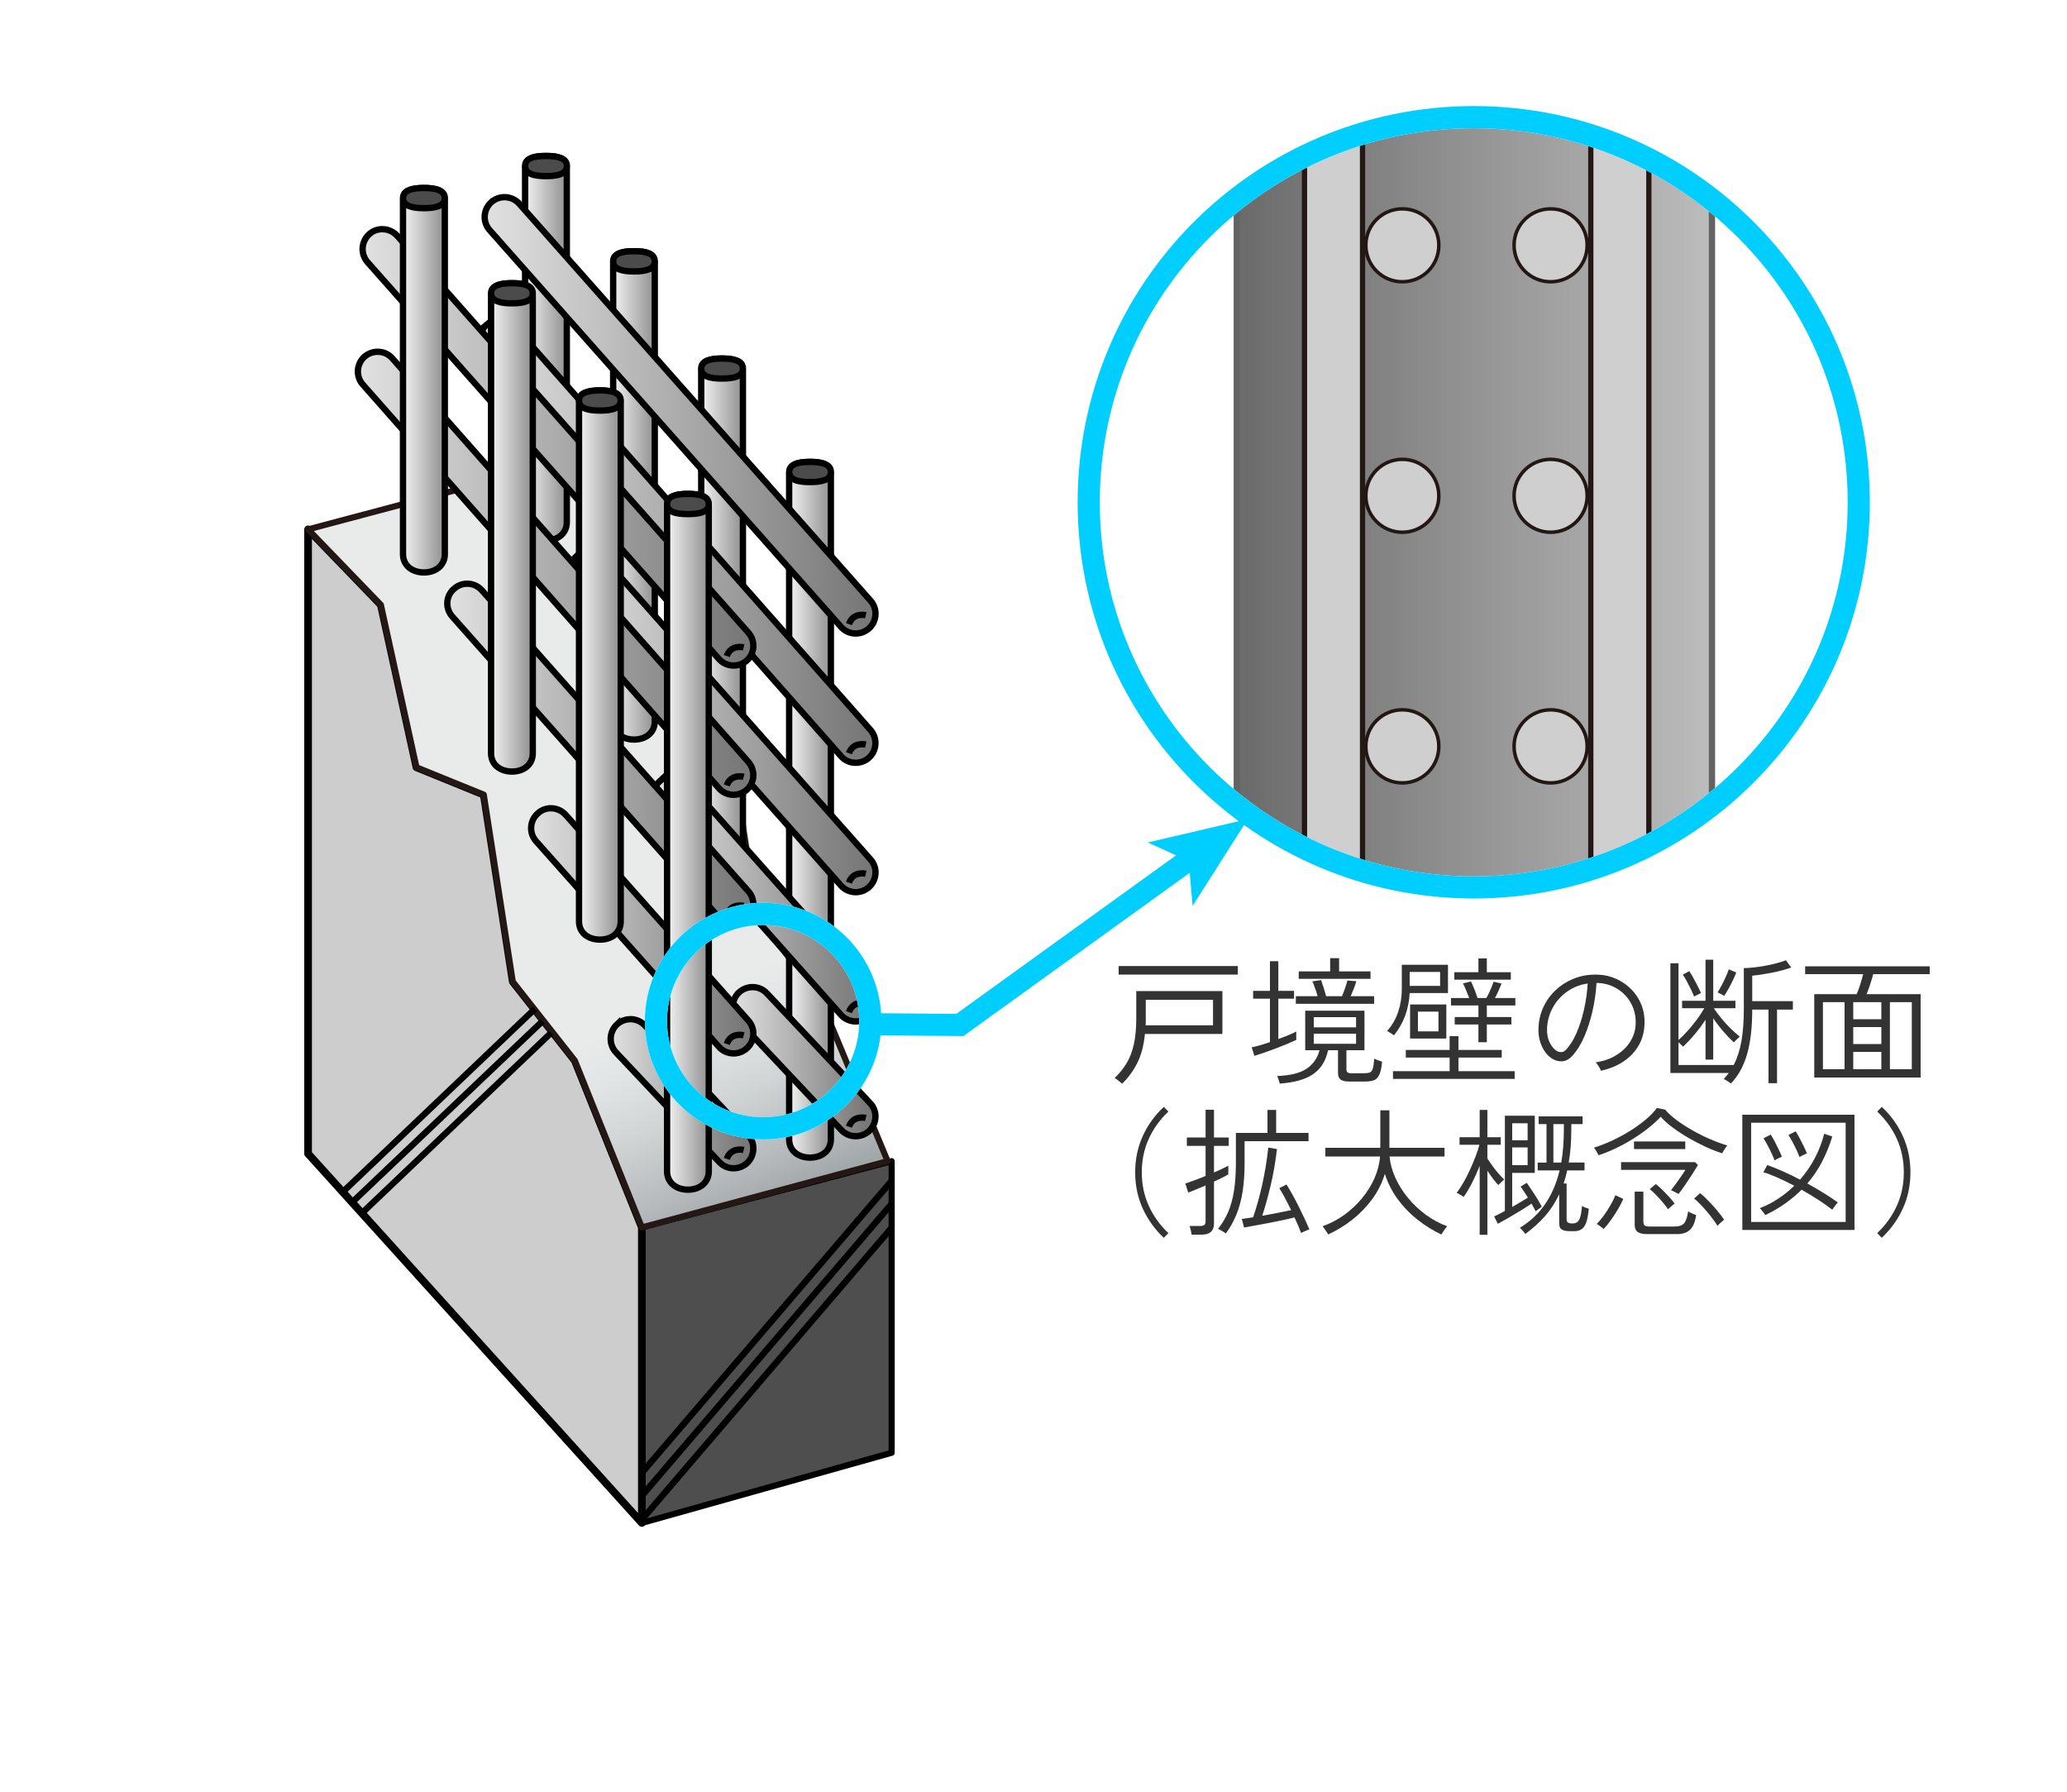 <?xml version="1.0" encoding="UTF-8"?>
<svg id="_レイヤー_2" xmlns="http://www.w3.org/2000/svg" xmlns:xlink="http://www.w3.org/1999/xlink" version="1.1" viewBox="0 0 150 130">
  <!-- Generator: Adobe Illustrator 29.1.0, SVG Export Plug-In . SVG Version: 2.1.0 Build 142)  -->
  <defs>
    <style>
      .st0, .st1, .st2, .st3, .st4 {
        fill: none;
      }

      .st5 {
        fill: url(#_名称未設定グラデーション_2);
      }

      .st5, .st6, .st7, .st8 {
        stroke-linecap: round;
        stroke-linejoin: round;
      }

      .st5, .st9 {
        stroke: #231815;
      }

      .st5, .st7 {
        stroke-width: .444px;
      }

      .st6 {
        fill: #cdcdcd;
        stroke-width: .558px;
      }

      .st6, .st7, .st10, .st11, .st12, .st13, .st14, .st15, .st16, .st17, .st18, .st19, .st20, .st1, .st2, .st21, .st22, .st23, .st24, .st25, .st26, .st27, .st28 {
        stroke: #000;
      }

      .st29 {
        fill: url(#_名称未設定グラデーション);
        stroke: #636363;
        stroke-width: .456px;
      }

      .st9 {
        stroke-width: .381px;
      }

      .st9, .st8 {
        fill: #cfcfd0;
      }

      .st7 {
        fill: #4e4e4e;
      }

      .st10 {
        fill: url(#_名称未設定グラデーション_15);
      }

      .st10, .st11, .st12, .st13, .st14, .st15, .st16, .st17, .st18, .st19, .st20, .st1, .st21, .st22, .st23, .st24, .st25, .st26, .st27, .st28 {
        stroke-width: .46px;
      }

      .st11 {
        fill: url(#_名称未設定グラデーション_17);
      }

      .st12 {
        fill: url(#_名称未設定グラデーション_19);
      }

      .st13 {
        fill: url(#_名称未設定グラデーション_16);
      }

      .st14 {
        fill: url(#_名称未設定グラデーション_11);
      }

      .st15 {
        fill: url(#_名称未設定グラデーション_13);
      }

      .st16 {
        fill: url(#_名称未設定グラデーション_18);
      }

      .st17 {
        fill: url(#_名称未設定グラデーション_12);
      }

      .st18 {
        fill: url(#_名称未設定グラデーション_14);
      }

      .st19 {
        fill: url(#_名称未設定グラデーション_10);
      }

      .st20 {
        fill: url(#_名称未設定グラデーション_20);
      }

      .st2 {
        stroke-width: .462px;
      }

      .st8 {
        stroke: #221714;
        stroke-width: .254px;
      }

      .st3 {
        stroke: #00ceff;
      }

      .st3, .st4 {
        stroke-miterlimit: 10;
        stroke-width: 1.608px;
      }

      .st21 {
        fill: url(#_名称未設定グラデーション_7);
      }

      .st22 {
        fill: url(#_名称未設定グラデーション_8);
      }

      .st23 {
        fill: url(#_名称未設定グラデーション_3);
      }

      .st24 {
        fill: url(#_名称未設定グラデーション_4);
      }

      .st25 {
        fill: url(#_名称未設定グラデーション_5);
      }

      .st26 {
        fill: url(#_名称未設定グラデーション_6);
      }

      .st27 {
        fill: url(#_名称未設定グラデーション_9);
      }

      .st30 {
        fill: #00ceff;
      }

      .st31 {
        fill: #fff;
      }

      .st4 {
        stroke: #fff;
      }

      .st28 {
        fill: #4b4b4b;
      }

      .st32 {
        fill: #333;
      }

      .st33 {
        clip-path: url(#clippath);
      }
    </style>
    <clipPath id="clippath">
      <path class="st0" d="M134.887,36.447c0,15.418-12.508,27.94-27.929,27.94-15.435,0-27.951-12.522-27.951-27.94,0-15.45,12.515-27.947,27.951-27.947,15.421,0,27.929,12.497,27.929,27.947Z"/>
    </clipPath>
    <linearGradient id="_名称未設定グラデーション" data-name="名称未設定グラデーション" x1="510.735" y1="11422.266" x2="337.83" y2="11422.266" gradientTransform="translate(11.834 2610.769) scale(.225 -.225)" gradientUnits="userSpaceOnUse">
      <stop offset="0" stop-color="#c2c2c2"/>
      <stop offset="1" stop-color="#666"/>
    </linearGradient>
    <linearGradient id="_名称未設定グラデーション_2" data-name="名称未設定グラデーション 2" x1="376.128" y1="8412.625" x2="349.961" y2="8474.469" gradientTransform="translate(-45.449 2360.844) scale(.27 -.27)" gradientUnits="userSpaceOnUse">
      <stop offset="0" stop-color="#93999d"/>
      <stop offset=".277" stop-color="#b5b9bb"/>
      <stop offset=".564" stop-color="#d1d4d5"/>
      <stop offset=".815" stop-color="#e2e5e5"/>
      <stop offset="1" stop-color="#e9ebeb"/>
    </linearGradient>
    <linearGradient id="_名称未設定グラデーション_3" data-name="名称未設定グラデーション 3" x1="60.236" y1="12149.66" x2="74.341" y2="12149.66" gradientTransform="translate(24.778 2632.582) scale(.215 -.215)" gradientUnits="userSpaceOnUse">
      <stop offset="0" stop-color="#fff"/>
      <stop offset="1" stop-color="#9b9b9b"/>
    </linearGradient>
    <linearGradient id="_名称未設定グラデーション_4" data-name="名称未設定グラデーション 4" x1="89.996" y1="12099.899" x2="104.069" y2="12099.899" gradientTransform="translate(24.778 2632.582) scale(.215 -.215)" gradientUnits="userSpaceOnUse">
      <stop offset="0" stop-color="#fff"/>
      <stop offset="1" stop-color="#9b9b9b"/>
    </linearGradient>
    <linearGradient id="_名称未設定グラデーション_5" data-name="名称未設定グラデーション 5" x1="119.775" y1="12053.349" x2="133.88" y2="12053.349" gradientTransform="translate(24.778 2632.582) scale(.215 -.215)" gradientUnits="userSpaceOnUse">
      <stop offset="0" stop-color="#fff"/>
      <stop offset="1" stop-color="#9b9b9b"/>
    </linearGradient>
    <linearGradient id="_名称未設定グラデーション_6" data-name="名称未設定グラデーション 6" x1="149.509" y1="11994.935" x2="163.614" y2="11994.935" gradientTransform="translate(24.778 2632.865) scale(.215 -.215)" gradientUnits="userSpaceOnUse">
      <stop offset="0" stop-color="#fff"/>
      <stop offset="1" stop-color="#9b9b9b"/>
    </linearGradient>
    <linearGradient id="_名称未設定グラデーション_7" data-name="名称未設定グラデーション 7" x1="105.242" y1="11963.5" x2="177.002" y2="11963.5" gradientTransform="translate(24.778 2632.582) scale(.215 -.215)" gradientUnits="userSpaceOnUse">
      <stop offset="0" stop-color="#e1e1e1"/>
      <stop offset="1" stop-color="#787878"/>
    </linearGradient>
    <linearGradient id="_名称未設定グラデーション_8" data-name="名称未設定グラデーション 8" x1="132.24" y1="11908.443" x2="176.889" y2="11908.443" gradientTransform="translate(24.778 2632.582) scale(.215 -.215)" gradientUnits="userSpaceOnUse">
      <stop offset="0" stop-color="#e1e1e1"/>
      <stop offset="1" stop-color="#787878"/>
    </linearGradient>
    <linearGradient id="_名称未設定グラデーション_9" data-name="名称未設定グラデーション 9" x1="76.888" y1="12023.305" x2="177.005" y2="12023.305" gradientTransform="translate(24.778 2632.582) scale(.215 -.215)" gradientUnits="userSpaceOnUse">
      <stop offset="0" stop-color="#e1e1e1"/>
      <stop offset="1" stop-color="#787878"/>
    </linearGradient>
    <linearGradient id="_名称未設定グラデーション_10" data-name="名称未設定グラデーション 10" x1="46.643" y1="12084.397" x2="177.001" y2="12084.397" gradientTransform="translate(24.778 2632.582) scale(.215 -.215)" gradientUnits="userSpaceOnUse">
      <stop offset="0" stop-color="#e1e1e1"/>
      <stop offset="1" stop-color="#787878"/>
    </linearGradient>
    <linearGradient id="_名称未設定グラデーション_11" data-name="名称未設定グラデーション 11" x1="48.246" y1="12126.967" x2="177.009" y2="12126.967" gradientTransform="translate(24.778 2632.582) scale(.215 -.215)" gradientUnits="userSpaceOnUse">
      <stop offset="0" stop-color="#e1e1e1"/>
      <stop offset="1" stop-color="#787878"/>
    </linearGradient>
    <linearGradient id="_名称未設定グラデーション_12" data-name="名称未設定グラデーション 12" x1="75.523" y1="11955.706" x2="147.28" y2="11955.706" gradientTransform="translate(22.295 2633.233) scale(.215 -.215)" gradientUnits="userSpaceOnUse">
      <stop offset="0" stop-color="#e1e1e1"/>
      <stop offset="1" stop-color="#787878"/>
    </linearGradient>
    <linearGradient id="_名称未設定グラデーション_13" data-name="名称未設定グラデーション 13" x1="102.532" y1="11900.639" x2="147.16" y2="11900.639" gradientTransform="translate(22.295 2633.233) scale(.215 -.215)" gradientUnits="userSpaceOnUse">
      <stop offset="0" stop-color="#e1e1e1"/>
      <stop offset="1" stop-color="#787878"/>
    </linearGradient>
    <linearGradient id="_名称未設定グラデーション_14" data-name="名称未設定グラデーション 14" x1="47.178" y1="12015.528" x2="147.276" y2="12015.528" gradientTransform="translate(22.295 2633.233) scale(.215 -.215)" gradientUnits="userSpaceOnUse">
      <stop offset="0" stop-color="#e1e1e1"/>
      <stop offset="1" stop-color="#787878"/>
    </linearGradient>
    <linearGradient id="_名称未設定グラデーション_15" data-name="名称未設定グラデーション 15" x1="16.943" y1="12076.603" x2="147.286" y2="12076.603" gradientTransform="translate(22.295 2633.233) scale(.215 -.215)" gradientUnits="userSpaceOnUse">
      <stop offset="0" stop-color="#e1e1e1"/>
      <stop offset="1" stop-color="#787878"/>
    </linearGradient>
    <linearGradient id="_名称未設定グラデーション_16" data-name="名称未設定グラデーション 16" x1="18.544" y1="12119.169" x2="147.279" y2="12119.169" gradientTransform="translate(22.295 2633.233) scale(.215 -.215)" gradientUnits="userSpaceOnUse">
      <stop offset="0" stop-color="#e1e1e1"/>
      <stop offset="1" stop-color="#787878"/>
    </linearGradient>
    <linearGradient id="_名称未設定グラデーション_17" data-name="名称未設定グラデーション 17" x1="30.528" y1="12141.872" x2="44.667" y2="12141.872" gradientTransform="translate(22.295 2633.233) scale(.215 -.215)" gradientUnits="userSpaceOnUse">
      <stop offset="0" stop-color="#fff"/>
      <stop offset="1" stop-color="#9b9b9b"/>
    </linearGradient>
    <linearGradient id="_名称未設定グラデーション_18" data-name="名称未設定グラデーション 18" x1="60.29" y1="12092.119" x2="74.395" y2="12092.119" gradientTransform="translate(22.295 2633.233) scale(.215 -.215)" gradientUnits="userSpaceOnUse">
      <stop offset="0" stop-color="#fff"/>
      <stop offset="1" stop-color="#9b9b9b"/>
    </linearGradient>
    <linearGradient id="_名称未設定グラデーション_19" data-name="名称未設定グラデーション 19" x1="90.028" y1="12045.586" x2="104.134" y2="12045.586" gradientTransform="translate(22.295 2633.233) scale(.215 -.215)" gradientUnits="userSpaceOnUse">
      <stop offset="0" stop-color="#fff"/>
      <stop offset="1" stop-color="#9b9b9b"/>
    </linearGradient>
    <linearGradient id="_名称未設定グラデーション_20" data-name="名称未設定グラデーション 20" x1="119.805" y1="11987.131" x2="133.91" y2="11987.131" gradientTransform="translate(22.295 2633.516) scale(.215 -.215)" gradientUnits="userSpaceOnUse">
      <stop offset="0" stop-color="#fff"/>
      <stop offset="1" stop-color="#9b9b9b"/>
    </linearGradient>
  </defs>
  <g id="_デザイン">
    <rect class="st31" width="150" height="130"/>
    <g>
      <g>
        <path class="st32" d="M81.428,78.63c-.027-.027-.077-.07-.15-.13s-.147-.119-.22-.175c-.073-.057-.13-.092-.17-.105.34-.327.626-.682.86-1.065.233-.383.41-.838.53-1.365s.18-1.16.18-1.9v-1.98h6.25v3.11h-5.62c-.087.854-.277,1.565-.57,2.135-.293.57-.656,1.062-1.09,1.475l-0-0ZM81.178,70.711v-.62h8.65v.62h-8.65ZM83.138,74.391h4.89v-1.85h-4.88v1.605c0,.084-.003.165-.01.245Z"/>
        <path class="st32" d="M91.028,76.61l-.19-.62c.36-.073.8-.2,1.32-.38v-3.15h-1.22v-.57h1.22v-2.15h.61v2.15h1.14v.57h-1.14v2.93c.253-.093.495-.187.725-.28.23-.093.422-.183.575-.27v.61c-.18.086-.402.185-.665.295-.264.11-.54.22-.83.33-.29.11-.572.211-.845.305-.273.094-.507.17-.7.23ZM92.868,78.621c-.006-.034-.021-.088-.045-.165s-.048-.153-.075-.23c-.027-.077-.05-.128-.07-.155.94-.033,1.648-.207,2.125-.52.477-.313.795-.763.955-1.35h-1.04v-2.87h4.3v2.87h-1.31v1.39c0,.1.025.172.075.215.05.043.152.065.305.065h.89c.18,0,.32-.019.42-.055s.173-.128.22-.275c.047-.146.084-.39.11-.73.073.04.168.08.285.12s.212.073.285.1c-.04.434-.11.753-.21.96-.1.207-.233.338-.4.395-.167.057-.377.085-.63.085h-1.14c-.293,0-.503-.047-.63-.14-.126-.094-.19-.257-.19-.49v-1.64h-.72c-.167.773-.528,1.352-1.085,1.735s-1.365.611-2.425.685ZM94.038,72.831v-.55h1.58c-.046-.166-.105-.352-.175-.555-.07-.204-.139-.378-.205-.525l.63-.09c.053.14.117.327.19.56s.133.437.18.61h1.15c.073-.173.148-.372.225-.595s.131-.405.165-.545l.65.05c-.04.147-.1.323-.18.53-.08.207-.157.393-.23.56h1.7v.55h-5.68l-0.0 0ZM94.248,71.021v-.54h2.28v-.96h.65v.96h2.28v.54h-5.21ZM95.338,74.541h3.07v-.74h-3.07v.74ZM95.338,75.731h3.07v-.73h-3.07v.73Z"/>
        <path class="st32" d="M101.158,75.121c-.02-.02-.066-.053-.14-.1-.073-.046-.145-.092-.215-.135-.07-.043-.118-.068-.145-.075.367-.414.637-.882.81-1.405.173-.523.26-1.068.26-1.635v-1.77h3.35v2.05h-2.78c-.06,1.18-.44,2.204-1.14,3.07l0.0 0ZM101.088,78.28v-.56h4.11v-.99h-3.18v-.55h3.18v-1h.64v1h3.14v.55h-3.14v.99h4.08v.56h-8.83ZM102.298,71.53h2.21v-1.01h-2.21v1.01ZM102.328,75.351v-2.47h2.63v2.47h-2.63ZM102.898,74.831h1.49v-1.43h-1.49v1.43ZM107.288,75.621v-1.29h-1.72v-.54h1.72v-.84h-1.99v-.54h1.32c-.066-.173-.142-.362-.225-.565-.083-.204-.158-.369-.225-.495l.58-.14c.073.147.156.338.25.575.093.236.166.445.22.625h.65c.053-.093.115-.213.185-.36.07-.146.135-.295.195-.445.06-.15.106-.275.14-.375l.58.13c-.047.127-.115.29-.205.49-.09.2-.182.387-.275.56h1.48v.54h-2.07v.84h1.78v.54h-1.78v1.29s-.61,0-.61-0ZM105.538,71.081v-.54h1.75v-1h.61v1h1.74v.54h-4.1Z"/>
        <path class="st32" d="M116.178,77.69c-.027-.086-.08-.193-.16-.32-.08-.126-.153-.224-.22-.29.58-.086,1.083-.263,1.51-.53.427-.267.76-.593,1-.98.24-.386.37-.8.39-1.24.02-.414-.035-.798-.165-1.155-.13-.356-.32-.67-.57-.94s-.543-.485-.88-.645c-.337-.16-.699-.25-1.085-.27h-.14c-.04.68-.137,1.357-.29,2.03s-.352,1.291-.595,1.855c-.243.563-.532,1.028-.865,1.395-.193.213-.397.342-.61.385-.214.043-.437.019-.67-.075-.227-.093-.433-.253-.62-.48-.187-.227-.332-.502-.435-.825-.104-.323-.145-.675-.125-1.055.026-.566.158-1.088.395-1.565.236-.477.555-.89.955-1.24.4-.35.858-.617,1.375-.8.516-.183,1.068-.258,1.655-.225.447.02.873.123,1.28.31.407.187.769.44,1.085.76.317.32.56.698.73,1.135.17.437.241.918.215,1.445-.04.82-.335,1.523-.885,2.11-.55.587-1.308.99-2.275,1.21l-0.0 0ZM113.018,76.28c.087.04.187.059.3.055s.227-.065.34-.185c.28-.3.53-.702.75-1.205.22-.503.4-1.065.54-1.685.14-.62.23-1.253.27-1.9-.553.08-1.047.272-1.48.575-.434.303-.778.684-1.035,1.14-.256.457-.401.958-.435,1.505-.02.42.048.782.205,1.085s.338.508.545.615v-0Z"/>
        <path class="st32" d="M125.618,78.61c-.026-.02-.077-.053-.15-.1-.073-.046-.146-.093-.22-.14-.074-.047-.127-.074-.16-.08.066-.074.13-.145.19-.215.06-.07.12-.145.18-.225h-4.24v-7.96h.59v5.57c.213-.187.438-.413.675-.68.236-.267.461-.543.675-.83s.387-.554.52-.8h-1.61v-.54h1.7v-2.98h.56v2.98h1.61v.54h-1.57c.16.24.345.488.555.745s.432.499.665.725.457.427.67.6c-.027.013-.072.05-.135.11-.063.06-.124.118-.18.175s-.095.099-.115.125c-.247-.22-.505-.486-.775-.8s-.512-.63-.725-.95v3h-.56v-2.89c-.227.347-.485.694-.775,1.04-.29.347-.575.65-.855.91-.026-.026-.075-.075-.145-.145-.07-.07-.131-.128-.185-.175v1.65h4.01c.253-.493.438-1.068.555-1.725.116-.657.175-1.425.175-2.305v-3c.207,0,.446-.015.72-.045.273-.03.554-.071.84-.125.287-.053.562-.115.825-.185.264-.07.488-.141.675-.215l.38.53c-.18.066-.395.133-.645.2-.25.067-.512.127-.785.18s-.533.098-.78.135-.454.062-.62.075v1.85h2.95v.61h-1.15v5.34h-.62v-5.34h-1.18c0,1.28-.122,2.35-.365,3.21-.244.86-.635,1.577-1.175,2.15ZM122.938,72.3c-.06-.153-.139-.33-.235-.53s-.197-.395-.3-.585c-.104-.19-.198-.345-.285-.465l.47-.26c.08.113.173.267.28.46.107.193.212.392.315.595.104.203.188.381.255.535-.014.007-.059.029-.135.065-.077.037-.152.075-.225.115s-.12.063-.14.07l-0.0 0ZM125.118,72.26c-.013-.013-.057-.04-.13-.08s-.145-.079-.215-.115c-.07-.037-.115-.055-.135-.055.087-.133.184-.3.29-.5.106-.2.209-.406.305-.62s.171-.4.225-.56l.54.23c-.054.146-.132.328-.235.545s-.213.43-.33.64-.222.381-.315.515h-0Z"/>
        <path class="st32" d="M131.658,78.181v-6.05h3.08c.093-.213.18-.45.26-.71.08-.26.15-.506.21-.74h-4.21v-.57h9.04v.57h-4.1c-.06.227-.134.472-.22.735-.087.263-.173.501-.26.715h3.92v6.05s-7.72,0-7.72 0ZM132.288,77.581h1.57v-4.87h-1.57v4.87ZM134.488,73.951h2.04v-1.24h-2.04v1.24ZM134.488,75.751h2.04v-1.23h-2.04v1.23ZM134.488,77.581h2.04v-1.26h-2.04v1.26ZM137.148,77.581h1.59v-4.87h-1.59v4.87Z"/>
        <path class="st32" d="M84.458,89.811c-.654-.613-1.164-1.322-1.53-2.125s-.55-1.678-.55-2.625.183-1.823.55-2.63.876-1.514,1.53-2.12l.33.34c-.62.587-1.097,1.25-1.43,1.99-.334.74-.5,1.546-.5,2.42,0,.867.166,1.67.5,2.41.333.74.81,1.406,1.43,2l-.33.34Z"/>
        <path class="st32" d="M86.478,89.581c-.014-.087-.035-.197-.065-.33-.03-.133-.062-.233-.095-.3h.78c.14,0,.24-.025.3-.075s.09-.138.09-.265v-2.6c-.28.12-.537.229-.77.325s-.396.162-.49.195l-.21-.66c.16-.053.374-.128.64-.225s.543-.205.83-.325v-2.18h-1.36v-.61h1.36v-2.01h.61v2.01h1.07v.61h-1.07v1.93c.227-.1.434-.193.62-.28s.327-.157.42-.21v.63c-.113.067-.262.147-.445.24-.184.093-.382.187-.595.28v3.04c0,.54-.3.81-.9.81h-.72l-0.0 0ZM88.958,89.501c-.027-.027-.08-.065-.16-.115-.08-.05-.16-.098-.24-.145-.08-.046-.137-.073-.17-.08.293-.36.537-.762.73-1.205s.337-.959.43-1.545c.093-.587.14-1.27.14-2.05v-2.16h2.29v-1.67h.63v1.67h2.35v.6h-4.64v1.56c0,.793-.048,1.495-.145,2.105-.097.61-.245,1.16-.445,1.65-.2.49-.457.952-.77,1.385h-0ZM94.418,89.461c-.054-.153-.122-.329-.205-.525-.084-.197-.175-.398-.275-.605-.253.066-.547.135-.88.205-.333.07-.675.138-1.025.205-.35.067-.68.128-.99.185s-.565.102-.765.135l-.16-.62c.1-.013.22-.03.36-.05.14-.02.293-.043.46-.07.247-.713.466-1.503.66-2.37s.34-1.764.44-2.69l.63.11c-.107.927-.259,1.803-.455,2.63-.197.827-.402,1.563-.615,2.21.374-.066.749-.137,1.125-.21.377-.073.702-.14.975-.2-.153-.313-.307-.613-.46-.9s-.287-.517-.4-.69l.52-.27c.12.187.258.42.415.7.156.28.313.577.47.89.157.313.303.617.44.91s.249.546.335.76c-.033.006-.093.028-.18.065-.087.037-.17.073-.25.11s-.137.065-.17.085Z"/>
        <path class="st32" d="M96.378,89.57c-.014-.04-.048-.102-.105-.185-.057-.083-.114-.166-.17-.25-.057-.083-.099-.138-.125-.165.553-.193,1.073-.465,1.56-.815.487-.35.918-.751,1.295-1.205.376-.454.68-.94.91-1.46.23-.52.365-1.046.405-1.58h-3.97v-.63h3.99v-2.72h.66v2.72h4v.63h-3.99c.046.513.187,1.026.42,1.54.233.513.538,1,.915,1.46.376.46.808.868,1.295,1.225.487.357,1.003.635,1.55.835-.026.026-.071.083-.135.17-.063.086-.122.171-.175.255-.054.083-.09.142-.11.175-.62-.293-1.203-.657-1.75-1.09-.546-.433-1.023-.93-1.43-1.49-.407-.56-.713-1.166-.92-1.82-.207.673-.517,1.29-.93,1.85-.414.56-.894,1.053-1.44,1.48-.547.427-1.13.783-1.75,1.07h0Z"/>
        <path class="st32" d="M107.378,89.59v-5c-.16.407-.34.809-.54,1.205-.2.397-.407.745-.62,1.045-.027-.02-.075-.051-.145-.095s-.142-.085-.215-.125c-.074-.04-.124-.067-.15-.08.16-.2.325-.448.495-.745.17-.296.33-.61.48-.94.15-.33.285-.651.405-.965s.21-.59.27-.83h-1.44v-.55h1.46v-1.98h.56v1.98h.97v.55h-.97v1c.1.153.218.325.355.515.136.19.281.373.435.55.153.177.296.329.43.455-.02.013-.062.05-.125.11s-.125.119-.185.175c-.06.057-.1.095-.12.115-.127-.133-.26-.293-.4-.48-.14-.187-.27-.374-.39-.56v4.65h-.56v0ZM108.698,88.791l-.27-.53c.093-.046.209-.103.345-.17.136-.066.281-.143.435-.23v-6.91h2.17v4.15h-1.64v2.47c.213-.12.42-.24.62-.36.2-.12.373-.227.52-.32-.087-.133-.173-.269-.26-.405-.086-.136-.177-.268-.27-.395l.45-.27c.193.28.383.563.57.85s.36.58.52.88l-.45.33c-.047-.093-.095-.185-.145-.275-.05-.09-.102-.182-.155-.275-.207.14-.461.303-.765.49-.304.187-.605.367-.905.54s-.557.317-.77.43v-0ZM109.738,82.731h1.12v-1.23h-1.12v1.23ZM109.738,84.541h1.12v-1.29h-1.12v1.29ZM110.688,89.53c-.007-.02-.039-.063-.095-.13s-.113-.132-.17-.195c-.057-.063-.099-.105-.125-.125.773-.473,1.393-1.06,1.86-1.76.467-.7.807-1.5,1.02-2.4h-1.59v-.57h.64v-2.79h-.57v-.56h3.19v.56h-.82v.35c0,.447-.015.873-.045,1.28-.03.407-.079.793-.145,1.16h1.15v.57h-1.26c-.034.167-.072.329-.115.485-.043.157-.092.312-.145.465h.22v2.63c0,.18.133.27.4.27.146,0,.267-.03.36-.09.093-.06.168-.182.225-.365.057-.183.102-.455.135-.815.147.087.31.153.49.2-.04.433-.104.768-.19,1.005-.087.236-.202.4-.345.49-.144.09-.322.135-.535.135h-.27c-.267,0-.469-.039-.605-.115-.137-.077-.205-.229-.205-.455v-2.11c-.28.6-.627,1.133-1.04,1.6-.414.467-.887.893-1.42,1.28l-0-0ZM112.728,84.351h.57c.066-.374.115-.765.145-1.175.03-.41.045-.832.045-1.265v-.35h-.76v2.79h0Z"/>
        <path class="st32" d="M116.008,83.82c-.014-.033-.043-.09-.09-.17-.047-.08-.094-.158-.14-.235-.047-.077-.084-.125-.11-.145.433-.133.878-.307,1.335-.52.457-.213.895-.452,1.315-.715.42-.264.796-.537,1.13-.82.334-.283.597-.558.79-.825l.6.12c.2.24.468.487.805.74.337.253.715.5,1.135.74.42.24.852.457,1.295.65s.868.35,1.275.47c-.02.02-.058.07-.115.15-.057.08-.11.162-.16.245-.05.084-.082.142-.095.175-.38-.12-.784-.278-1.21-.475-.426-.197-.848-.416-1.265-.66-.417-.243-.798-.495-1.145-.755-.347-.26-.627-.513-.84-.76-.353.374-.771.737-1.255,1.09s-1.001.677-1.555.97c-.554.293-1.12.537-1.7.73l0-0ZM116.378,89.17c-.02-.02-.065-.057-.135-.11-.07-.054-.142-.107-.215-.16s-.127-.083-.16-.09c.113-.113.238-.257.375-.43s.27-.361.4-.565c.13-.203.247-.401.35-.595s.182-.36.235-.5l.57.27c-.08.2-.202.438-.365.715-.163.277-.338.546-.525.81-.187.263-.363.481-.53.655ZM121.808,86.63c-.033-.02-.088-.05-.165-.09s-.151-.078-.225-.115c-.074-.037-.127-.058-.16-.065.1-.12.213-.268.34-.445.127-.177.255-.356.385-.54.13-.183.238-.348.325-.495h-4.67v-.56h5.37l.21.21c-.126.214-.271.447-.435.7s-.328.502-.495.745c-.166.243-.327.461-.48.655l0-0ZM118.578,83.371v-.55h3.72v.55h-3.72ZM119.528,89.541c-.313,0-.541-.052-.685-.155-.144-.103-.215-.282-.215-.535v-2.39h.63v2.19c0,.127.032.215.095.265.063.05.175.075.335.075h1.84c.313,0,.538-.075.675-.225.137-.15.238-.442.305-.875.066.046.16.097.28.15.12.053.22.093.3.12-.074.506-.224.863-.45,1.07s-.533.31-.92.31c0,0-2.19,0-2.19 0ZM121.048,87.74c-.093-.146-.22-.313-.38-.5-.16-.187-.325-.368-.495-.545-.17-.176-.322-.315-.455-.415l.44-.37c.133.1.289.236.465.41.176.174.348.352.515.535.166.184.297.342.39.475-.027.013-.075.05-.145.11s-.139.12-.205.18-.11.1-.13.12ZM124.638,88.94c-.08-.133-.188-.291-.325-.475-.137-.183-.287-.372-.45-.565-.164-.193-.327-.373-.49-.54-.164-.166-.309-.3-.435-.4l.44-.39c.187.154.392.345.615.575.224.23.437.467.64.71.203.244.365.459.485.645-.02.013-.066.052-.14.115-.074.063-.144.127-.21.19-.066.063-.11.108-.13.135l0-0Z"/>
        <path class="st32" d="M126.438,89.24v-8.36h8.14v8.36h-8.14ZM127.078,88.661h6.86v-7.2h-6.86v7.2ZM128.108,88.161c-.014-.027-.048-.077-.105-.15-.057-.073-.115-.146-.175-.22s-.1-.117-.12-.13c.493-.193.946-.428,1.36-.705.413-.277.793-.585,1.14-.925-.407-.213-.805-.406-1.195-.58-.39-.173-.738-.307-1.045-.4l.28-.52c.36.127.745.282,1.155.465.41.183.818.381,1.225.595.446-.513.816-1.058,1.11-1.635s.506-1.142.64-1.695l.59.2c-.2.653-.448,1.264-.745,1.83-.296.567-.651,1.093-1.065,1.58.427.233.83.468,1.21.705.38.236.713.458,1,.665-.026.027-.068.077-.125.15s-.112.146-.165.22c-.053.074-.09.127-.11.16-.3-.233-.644-.475-1.03-.725-.387-.25-.787-.492-1.2-.725-.36.36-.757.693-1.19,1-.434.307-.914.587-1.44.84ZM128.778,84.19c-.053-.146-.127-.32-.22-.52-.093-.2-.191-.396-.295-.59s-.198-.356-.285-.49l.52-.27c.093.147.191.317.295.51.103.193.2.387.29.58.09.193.165.367.225.52-.026.006-.078.028-.155.065s-.152.073-.225.11-.124.065-.15.085ZM130.588,83.951c-.054-.147-.127-.32-.22-.52-.093-.2-.191-.397-.295-.59s-.198-.356-.285-.49l.52-.27c.093.146.192.316.295.51.103.193.201.387.295.58.093.193.17.367.23.52-.034.007-.088.028-.165.065s-.152.074-.225.11c-.073.037-.124.065-.15.085Z"/>
        <path class="st32" d="M136.558,89.811l-.33-.34c.62-.594,1.096-1.26,1.43-2,.333-.74.5-1.543.5-2.41,0-.874-.167-1.68-.5-2.42-.333-.74-.81-1.403-1.43-1.99l.33-.34c.653.606,1.164,1.313,1.53,2.12s.55,1.683.55,2.63-.183,1.822-.55,2.625-.877,1.512-1.53,2.125Z"/>
      </g>
      <circle class="st31" cx="107.048" cy="36.394" r="27.391"/>
      <g class="st33">
        <g>
          <rect class="st29" x="89.752" y="-5.086" width="34.483" height="82.552"/>
          <path class="st9" d="M98.878-5.472v83.059c0,1.164-.95,2.103-2.113,2.103-1.157,0-2.099-.939-2.099-2.103V-5.472c0-1.156.942-2.102,2.099-2.102,1.164,0,2.113.946,2.113,2.102Z"/>
          <path class="st8" d="M99.117,17.792c0,1.471,1.185,2.652,2.649,2.652,1.471,0,2.649-1.182,2.649-2.652,0-1.464-1.178-2.638-2.649-2.638-1.464,0-2.649,1.175-2.649,2.638Z"/>
          <path class="st8" d="M99.117,35.976c0,1.46,1.185,2.642,2.649,2.642,1.471,0,2.649-1.182,2.649-2.642,0-1.464-1.178-2.649-2.649-2.649-1.464,0-2.649,1.185-2.649,2.649Z"/>
          <path class="st8" d="M99.117,54.153c0,1.463,1.185,2.652,2.649,2.652,1.471,0,2.649-1.189,2.649-2.652,0-1.464-1.178-2.652-2.649-2.652-1.464,0-2.649,1.189-2.649,2.652Z"/>
          <path class="st9" d="M119.655-5.472v83.059c0,1.164-.935,2.103-2.106,2.103-1.156,0-2.106-.939-2.106-2.103V-5.472c0-1.156.949-2.102,2.106-2.102,1.171,0,2.106.946,2.106,2.102Z"/>
          <path class="st8" d="M109.874,17.792c0,1.471,1.185,2.652,2.656,2.652,1.464,0,2.649-1.182,2.649-2.652,0-1.464-1.185-2.638-2.649-2.638-1.471,0-2.656,1.175-2.656,2.638Z"/>
          <path class="st8" d="M109.874,35.976c0,1.46,1.185,2.642,2.656,2.642,1.464,0,2.649-1.182,2.649-2.642,0-1.464-1.185-2.649-2.649-2.649-1.471,0-2.656,1.185-2.656,2.649Z"/>
          <path class="st8" d="M109.874,54.153c0,1.463,1.185,2.652,2.656,2.652,1.464,0,2.649-1.189,2.649-2.652,0-1.464-1.185-2.652-2.649-2.652-1.471,0-2.656,1.189-2.656,2.652Z"/>
        </g>
      </g>
      <polygon class="st7" points="46.58 89.057 64.707 84.249 64.707 105.406 46.58 110.5 46.58 89.057"/>
      <polygon class="st6" points="46.58 110.5 22.357 83.706 22.357 38.41 27.64 43.883 30.224 55.673 35.108 57.658 37.213 71.227 41.718 76.955 46.58 89.057 46.58 110.5"/>
      <polygon class="st5" points="64.414 84.249 59.431 72.244 54.934 66.514 52.827 52.95 47.937 49.233 45.367 37.429 40.076 33.698 22.357 38.41 27.64 43.883 30.224 55.673 35.108 57.658 37.213 71.227 41.718 76.955 46.58 89.057 64.414 84.249"/>
      <g>
        <path class="st23" d="M38.106,12.298v25.58c0,.843.678,1.335,1.521,1.335.835,0,1.506-.492,1.506-1.335V12.298c0-.839-.671-.982-1.506-.982-.843,0-1.521.143-1.521.982Z"/>
        <path class="st28" d="M39.627,11.316c-.843,0-1.521.143-1.521.724,0,.589.678.739,1.521.739.828,0,1.513-.15,1.513-.739,0-.582-.685-.724-1.513-.724Z"/>
        <path class="st24" d="M44.496,19.213v33.123c0,.832.679,1.324,1.514,1.324.842,0,1.506-.493,1.506-1.324V19.213c0-.846-.664-.986-1.506-.986-.835,0-1.514.139-1.514.986Z"/>
        <path class="st25" d="M50.886,26.995v37.528c0,.835.678,1.331,1.506,1.331.842,0,1.521-.496,1.521-1.331V26.995c0-.839-.678-.982-1.521-.982-.828,0-1.506.143-1.506.982Z"/>
        <path class="st28" d="M52.392,26.013c-.835,0-1.506.143-1.506.728,0,.586.671.725,1.506.725.842,0,1.521-.139,1.521-.725,0-.585-.678-.728-1.521-.728Z"/>
        <path class="st28" d="M46.009,18.227c-.835,0-1.514.139-1.514.735,0,.582.679.732,1.514.732s1.506-.15,1.506-.732c0-.596-.671-.735-1.506-.735Z"/>
        <path class="st26" d="M57.268,34.498v48.166c0,.835.671,1.328,1.513,1.328.843,0,1.514-.492,1.514-1.328v-48.166c0-.835-.671-.985-1.514-.985-.843,0-1.513.15-1.513.985Z"/>
        <path class="st28" d="M58.782,33.513c-.843,0-1.513.15-1.513.739,0,.578.671.725,1.513.725.843,0,1.514-.147,1.514-.725,0-.589-.671-.739-1.514-.739Z"/>
      </g>
      <path class="st21" d="M47.88,56.676c-.578.532-.643,1.435-.107,2.035l13.251,14.918c.521.585,1.428.65,2.028.121.593-.521.65-1.428.114-2.031l-13.251-14.914c-.528-.589-1.428-.653-2.035-.128Z"/>
      <path class="st22" d="M53.634,72.001c-.578.546-.614,1.46-.064,2.038l7.475,7.942c.542.582,1.442.61,2.027.079.578-.55.621-1.449.064-2.028l-7.475-7.95c-.536-.585-1.435-.617-2.028-.082l-0-0Z"/>
      <path class="st27" d="M41.797,40.388c-.578.529-.643,1.428-.121,2.024l19.348,21.836c.521.589,1.428.653,2.028.125.593-.532.65-1.432.114-2.024l-19.333-21.828c-.529-.596-1.428-.661-2.035-.132l0-0Z"/>
      <path class="st19" d="M35.322,23.55c-.6.525-.664,1.435-.136,2.024l25.837,29.282c.521.6,1.414.65,2.02.139.593-.528.657-1.438.121-2.038l-25.816-29.268c-.528-.603-1.435-.657-2.028-.139l-0-0Z"/>
      <path class="st14" d="M35.657,14.665c-.593.532-.65,1.439-.121,2.035l25.488,28.775c.521.603,1.428.653,2.028.129.593-.528.65-1.442.114-2.031l-25.48-28.786c-.528-.593-1.435-.643-2.028-.121l0.0 0Z"/>
      <path class="st1" d="M62.829,81.114s-.921-.235-1.221.639"/>
      <path class="st1" d="M62.829,72.786s-.921-.232-1.221.65"/>
      <path class="st1" d="M62.829,63.395s-.921-.232-1.221.646"/>
      <path class="st1" d="M62.829,54.02s-.921-.221-1.221.632"/>
      <path class="st1" d="M62.829,44.636s-.921-.228-1.221.646"/>
      <path class="st17" d="M39.034,59.011c-.6.518-.657,1.435-.136,2.02l13.265,14.914c.514.596,1.435.653,2.028.121.593-.525.642-1.421.114-2.021l-13.243-14.911c-.536-.599-1.435-.66-2.028-.125Z"/>
      <path class="st15" d="M44.774,74.325c-.578.542-.614,1.456-.071,2.035l7.482,7.939c.536.593,1.442.621,2.035.082.571-.546.599-1.457.064-2.038l-7.482-7.939c-.543-.578-1.435-.61-2.028-.079Z"/>
      <path class="st18" d="M32.951,42.719c-.607.518-.657,1.428-.121,2.024l19.333,21.814c.514.607,1.435.657,2.028.129.585-.514.642-1.432.114-2.024l-19.334-21.832c-.528-.586-1.428-.646-2.02-.111Z"/>
      <path class="st10" d="M26.455,25.877c-.586.521-.657,1.428-.121,2.028l25.83,29.279c.514.596,1.435.642,2.02.125.593-.525.65-1.421.121-2.031l-25.823-29.264c-.507-.603-1.428-.653-2.028-.136Z"/>
      <path class="st13" d="M26.805,16.981c-.6.542-.657,1.435-.136,2.038l25.495,28.786c.514.596,1.435.646,2.028.125.585-.528.642-1.428.114-2.031l-25.48-28.789c-.521-.578-1.435-.653-2.02-.129Z"/>
      <path class="st1" d="M53.97,83.435s-.928-.232-1.228.65"/>
      <path class="st1" d="M53.97,75.114s-.928-.246-1.228.632"/>
      <path class="st1" d="M53.97,65.729s-.928-.225-1.228.646"/>
      <path class="st1" d="M53.97,56.359s-.928-.246-1.228.632"/>
      <path class="st1" d="M53.97,46.967s-.928-.232-1.228.636"/>
      <g>
        <line class="st1" x1="24.998" y1="86.366" x2="38.813" y2="73.2"/>
        <line class="st1" x1="25.605" y1="87.19" x2="39.362" y2="74.096"/>
        <line class="st1" x1="26.298" y1="87.986" x2="39.984" y2="74.946"/>
      </g>
      <g>
        <line class="st2" x1="64.716" y1="85.664" x2="46.531" y2="106.916"/>
        <line class="st2" x1="46.531" y1="108.583" x2="64.716" y2="87.331"/>
        <line class="st2" x1="46.531" y1="110.311" x2="64.716" y2="89.066"/>
      </g>
      <path class="st11" d="M29.246,14.626v25.58c0,.835.678,1.328,1.521,1.328.835,0,1.513-.493,1.513-1.328V14.626c0-.835-.678-.985-1.513-.985-.843,0-1.521.15-1.521.985Z"/>
      <path class="st28" d="M30.767,13.64c-.843,0-1.521.15-1.521.732,0,.575.678.732,1.521.732.835,0,1.513-.157,1.513-.732,0-.582-.678-.732-1.513-.732Z"/>
      <path class="st16" d="M35.636,21.544v33.109c0,.839.678,1.328,1.521,1.328.835,0,1.506-.489,1.506-1.328V21.544c0-.846-.671-.996-1.506-.996-.843,0-1.521.15-1.521.996Z"/>
      <path class="st12" d="M42.018,29.333v37.521c0,.839.685,1.321,1.521,1.321s1.506-.482,1.506-1.321V29.333c0-.846-.671-1.007-1.506-1.007s-1.521.161-1.521,1.007Z"/>
      <path class="st28" d="M43.539,28.326c-.835,0-1.521.161-1.521.732,0,.589.685.732,1.521.732s1.506-.143,1.506-.732c0-.571-.671-.732-1.506-.732Z"/>
      <path class="st28" d="M37.157,20.548c-.843,0-1.521.15-1.521.732,0,.571.678.728,1.521.728.828,0,1.506-.157,1.506-.728,0-.582-.678-.732-1.506-.732Z"/>
      <path class="st20" d="M48.408,36.818v48.169c0,.825.671,1.332,1.514,1.332.843,0,1.513-.507,1.513-1.332v-48.169c0-.836-.671-.982-1.513-.982-.843,0-1.514.146-1.514.982Z"/>
      <path class="st28" d="M49.922,35.837c-.843,0-1.514.146-1.514.732s.671.732,1.514.732c.835,0,1.513-.146,1.513-.732s-.678-.732-1.513-.732Z"/>
      <path class="st4" d="M134.887,36.447c0,15.418-12.508,27.94-27.929,27.94-15.435,0-27.951-12.522-27.951-27.94,0-15.45,12.515-27.947,27.951-27.947,15.421,0,27.929,12.497,27.929,27.947Z"/>
      <polyline class="st4" points="87.967 61.16 69.655 74.368 63.136 74.314"/>
      <polygon class="st31" points="90.552 59.429 86.546 65.729 86.261 62.473 83.291 61.124 90.552 59.429"/>
      <path class="st4" d="M63.158,74.089c0,4.287-3.484,7.778-7.768,7.778-4.305,0-7.789-3.491-7.789-7.778,0-4.298,3.484-7.782,7.789-7.782,4.284,0,7.768,3.484,7.768,7.782Z"/>
      <path class="st3" d="M134.887,36.447c0,15.418-12.508,27.94-27.929,27.94-15.435,0-27.951-12.522-27.951-27.94,0-15.45,12.515-27.947,27.951-27.947,15.421,0,27.929,12.497,27.929,27.947Z"/>
      <polyline class="st3" points="87.967 61.16 69.655 74.368 63.136 74.314"/>
      <polygon class="st30" points="90.552 59.429 86.546 65.729 86.261 62.473 83.291 61.124 90.552 59.429"/>
      <path class="st3" d="M63.158,74.089c0,4.287-3.484,7.778-7.768,7.778-4.305,0-7.789-3.491-7.789-7.778,0-4.298,3.484-7.782,7.789-7.782,4.284,0,7.768,3.484,7.768,7.782Z"/>
    </g>
  </g>
</svg>
